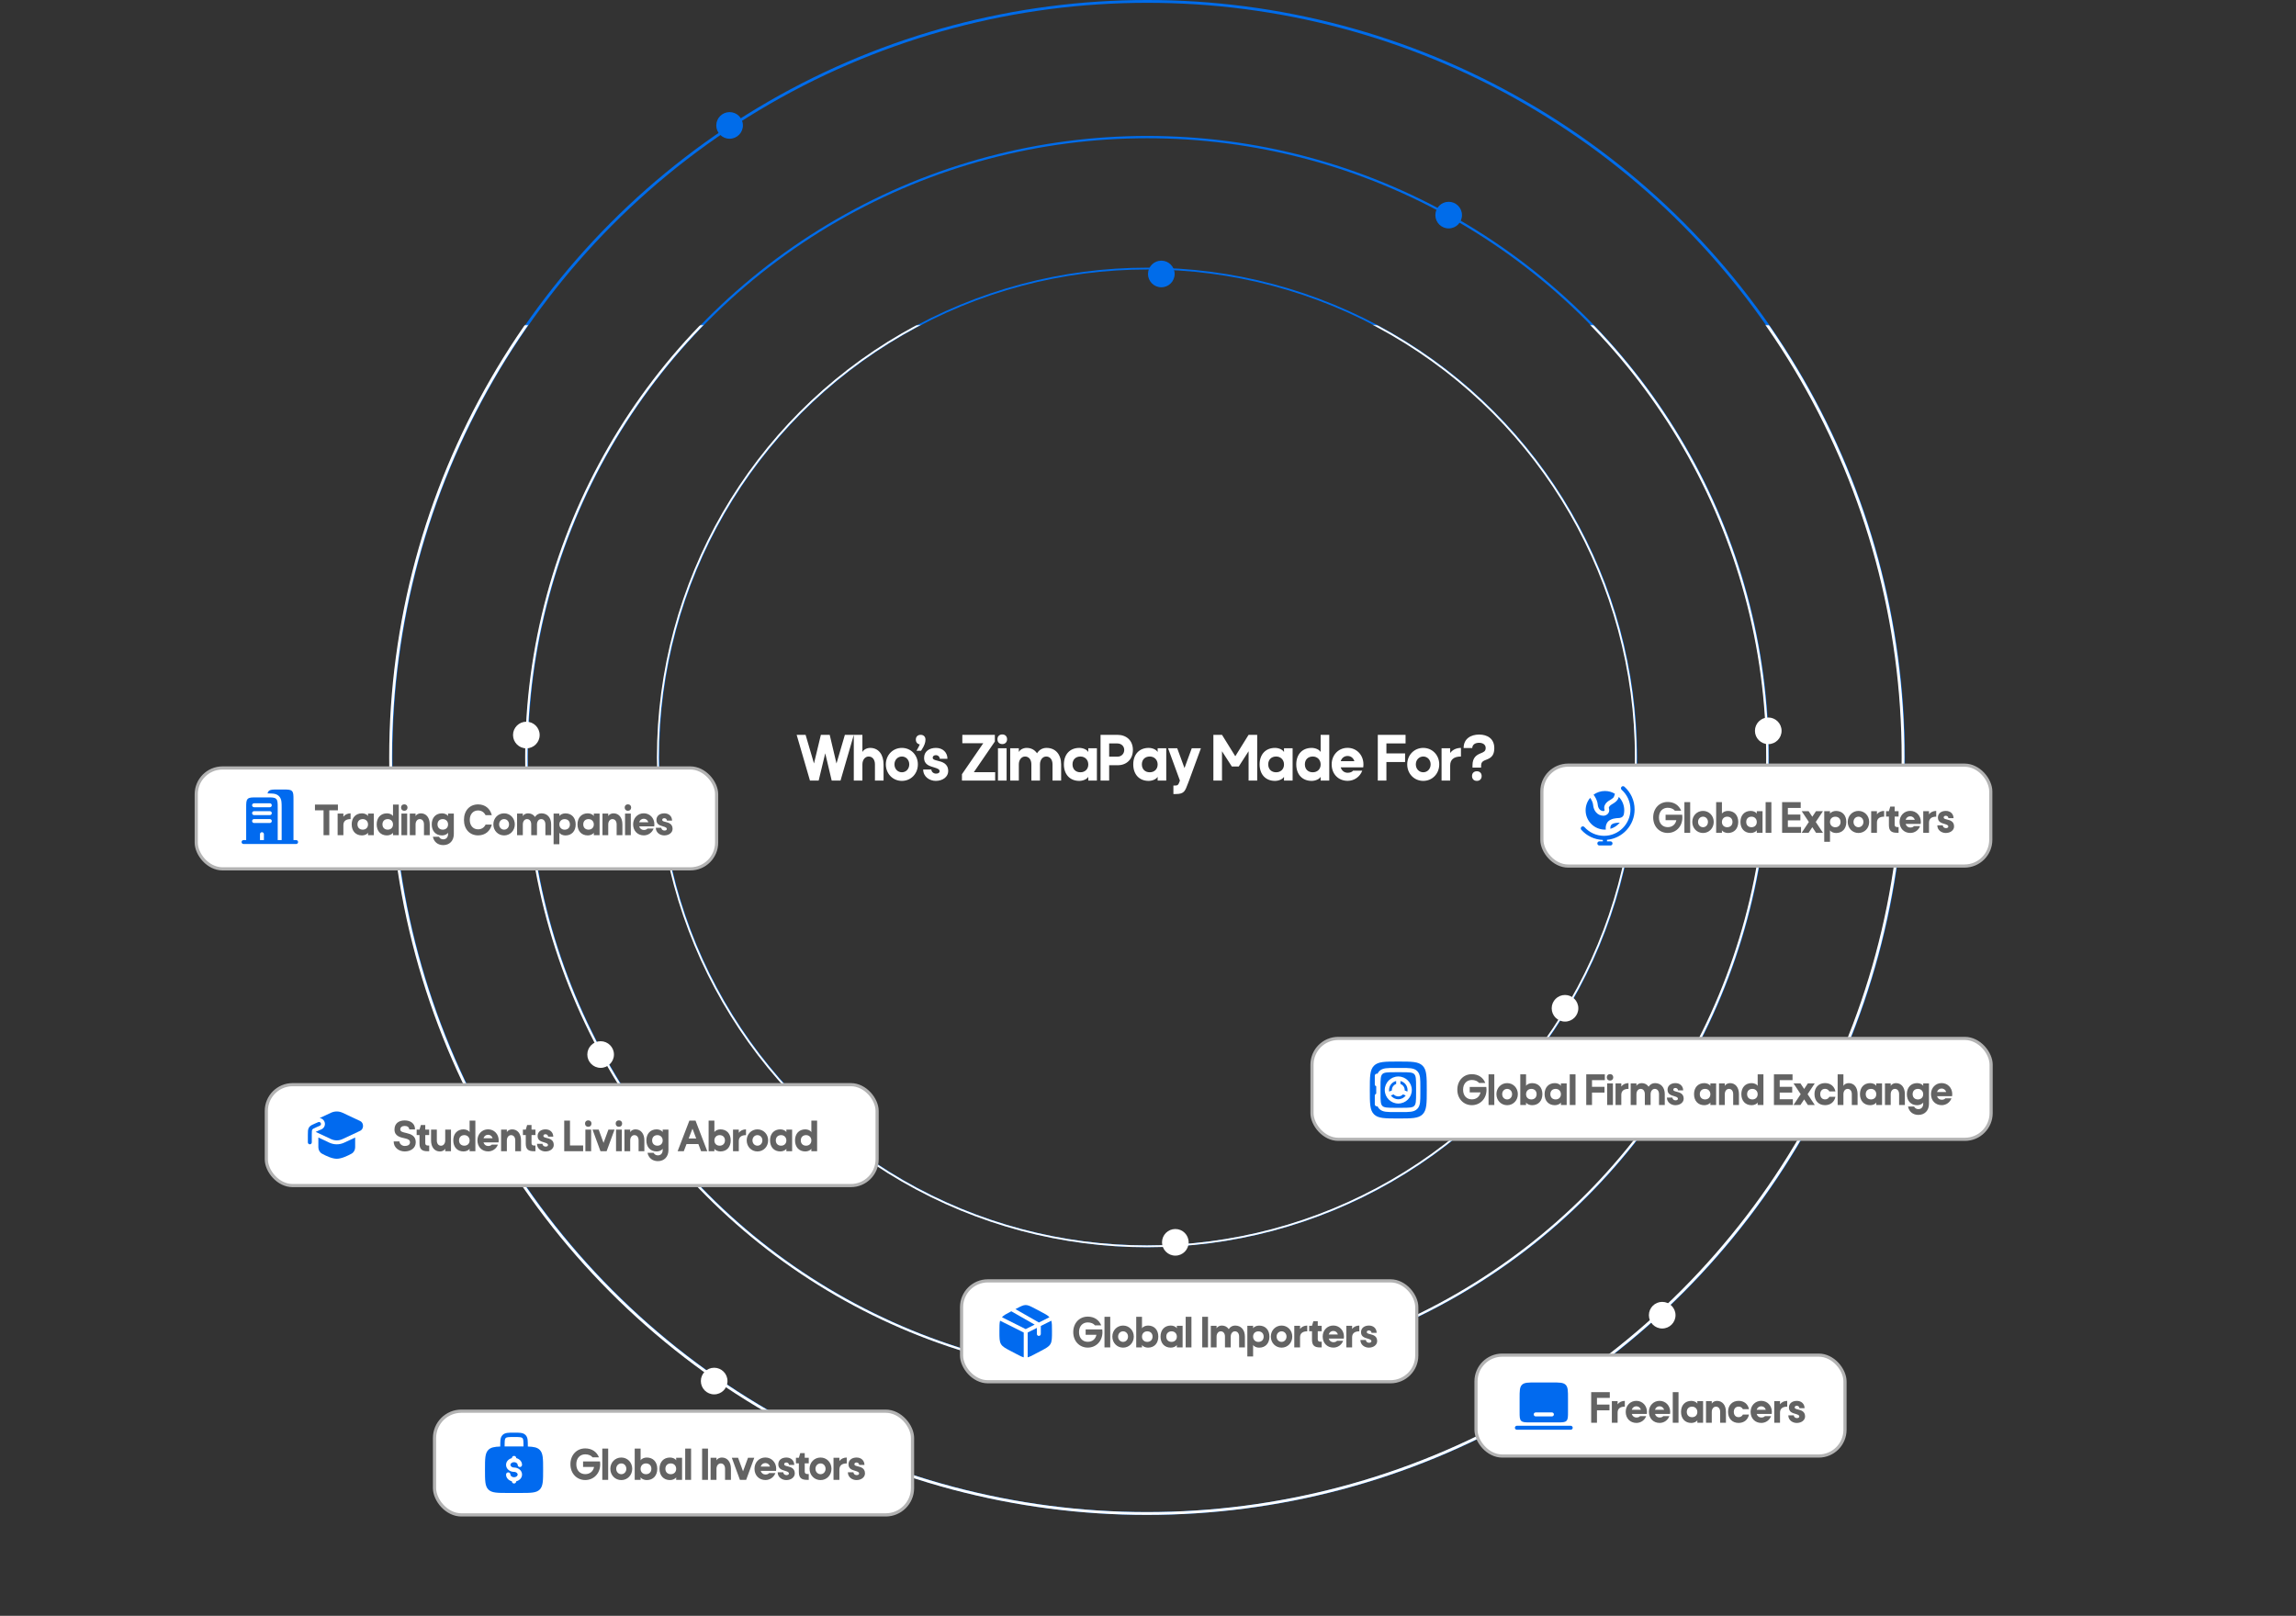 <svg xmlns="http://www.w3.org/2000/svg" width="1638" height="1153" viewBox="0 0 1638 1153" fill="none"><rect x="0" y="0" width="1638" height="1153" fill="#333333" stroke="none"/><circle cx="818.5" cy="540.5" r="442.679" stroke="#006CEA" stroke-width="1.641"></circle><circle cx="818.5" cy="540.5" r="348.853" stroke="#006CEA" stroke-width="1.293"></circle><circle cx="818.5" cy="540.5" r="539.5" stroke="#006CEA" stroke-width="2"></circle><mask id="mask0_133_18" style="mask-type:alpha" maskUnits="userSpaceOnUse" x="0" y="232" width="1638" height="921"><rect y="232" width="1637.33" height="921" fill="#006CEA"></rect></mask><g mask="url(#mask0_133_18)"><circle cx="818.164" cy="540.5" r="539.5" stroke="white" stroke-width="2"></circle><circle cx="818.164" cy="540.5" r="442.679" stroke="white" stroke-width="1.641"></circle><circle cx="818.164" cy="540.5" r="348.853" stroke="white" stroke-width="1.293"></circle><rect x="310" y="1007" width="341" height="74" rx="19.143" fill="white" stroke="#B3B3B3" stroke-width="2.297"></rect><path d="M415.973 1046.81V1042.85H428.073C428.151 1043.53 428.204 1044.22 428.204 1044.85C428.204 1051.64 423.401 1056.13 417.522 1056.13C411.643 1056.13 406.945 1051.62 406.945 1044.85C406.945 1038.31 411.38 1033.56 417.496 1033.56C422.22 1033.56 425.737 1035.97 427.311 1039.94H422.771C421.747 1038.6 419.779 1037.79 417.522 1037.79C413.874 1037.79 411.144 1040.38 411.144 1044.85C411.144 1049.33 413.821 1051.91 417.548 1051.91C420.698 1051.91 423.138 1050.09 423.821 1046.81H415.973ZM433.885 1056H429.686V1033.69H433.885V1056ZM435.419 1048.1C435.419 1043.56 438.831 1040.07 443.24 1040.07C447.65 1040.07 451.035 1043.56 451.035 1048.1C451.035 1052.67 447.65 1056.16 443.24 1056.16C438.831 1056.16 435.419 1052.67 435.419 1048.1ZM443.24 1044.27C441.193 1044.27 439.618 1045.92 439.618 1048.1C439.618 1050.3 441.193 1051.96 443.24 1051.96C445.288 1051.96 446.836 1050.3 446.836 1048.1C446.836 1045.92 445.288 1044.27 443.24 1044.27ZM464.699 1048.1C464.699 1045.79 463.177 1044.27 460.841 1044.27C458.532 1044.27 456.983 1045.95 457.009 1048.23C457.036 1050.44 458.584 1051.96 460.841 1051.96C463.177 1051.96 464.699 1050.44 464.699 1048.1ZM452.81 1056V1033.69H457.009V1042.09C457.639 1040.91 459.529 1040.07 461.392 1040.07C466.012 1040.07 468.899 1043.27 468.899 1048.1C468.899 1052.96 466.012 1056.16 461.392 1056.16C459.529 1056.16 457.613 1055.29 457.009 1054.16V1056H452.81ZM482.392 1056V1054.16C481.788 1055.29 479.872 1056.16 478.009 1056.16C473.39 1056.16 470.503 1052.96 470.503 1048.1C470.503 1043.27 473.39 1040.07 478.009 1040.07C479.872 1040.07 481.762 1040.91 482.392 1042.09V1040.25H486.591V1056H482.392ZM474.702 1048.1C474.702 1050.44 476.224 1051.96 478.56 1051.96C480.843 1051.96 482.418 1050.38 482.392 1048.13C482.392 1045.9 480.791 1044.27 478.56 1044.27C476.224 1044.27 474.702 1045.79 474.702 1048.1ZM493.03 1056H488.831V1033.69H493.03V1056ZM505.095 1056H500.896V1033.69H505.095V1056ZM517.262 1048.1C517.262 1045.79 516.054 1044.27 514.191 1044.27C512.433 1044.27 511.147 1045.9 511.147 1048.13V1056H506.947V1040.25H511.147V1042.09C511.698 1040.91 513.325 1040.07 514.952 1040.07C518.968 1040.07 521.461 1043.27 521.461 1048.1V1056H517.262V1048.1ZM532.326 1056H527.865L522.091 1040.25H526.552L530.096 1049.91L533.639 1040.25H538.1L532.326 1056ZM548.716 1051.17H553.177C552.101 1054.11 549.293 1056.13 546.091 1056.13C541.498 1056.13 538.27 1052.8 538.27 1048.07C538.27 1043.51 541.603 1040.04 546.012 1040.04C550.422 1040.04 553.755 1043.51 553.755 1048.07C553.755 1048.57 553.729 1049.1 553.65 1049.57H542.679C543.152 1051.17 544.438 1052.19 546.065 1052.19C547.298 1052.19 548.27 1051.77 548.716 1051.17ZM542.679 1046.55H549.346C548.873 1045 547.64 1044.01 546.012 1044.01C544.385 1044.01 543.152 1045 542.679 1046.55ZM554.807 1050.59H558.796C558.796 1051.7 559.82 1052.61 561.053 1052.61C562.155 1052.61 562.812 1052.19 562.812 1051.46C562.812 1050.44 561.683 1050.07 560.24 1049.62C558.087 1048.94 555.253 1048.36 555.253 1044.9C555.253 1041.8 557.772 1040.07 561.027 1040.07C564.334 1040.07 566.617 1042.22 566.643 1045.37H562.89C562.89 1044.4 562.05 1043.61 561.001 1043.61C560.108 1043.61 559.452 1044.06 559.452 1044.85C559.452 1045.74 560.502 1046 561.788 1046.32C564.071 1046.87 567.011 1047.65 567.011 1051.41C567.011 1054.11 564.413 1056.16 560.948 1056.16C557.982 1056.16 554.807 1054.19 554.807 1050.59ZM570.91 1036.92H574.112V1040.25H576.973V1044.22H574.112V1050.15C574.112 1051.28 574.768 1051.85 576.08 1051.85H576.973V1056H575.687C571.619 1056 569.913 1054.43 569.913 1050.38V1044.22H567.839V1040.25H569.913L570.91 1036.92ZM577.564 1048.1C577.564 1043.56 580.976 1040.07 585.385 1040.07C589.794 1040.07 593.18 1043.56 593.18 1048.1C593.18 1052.67 589.794 1056.16 585.385 1056.16C580.976 1056.16 577.564 1052.67 577.564 1048.1ZM585.385 1044.27C583.338 1044.27 581.763 1045.92 581.763 1048.1C581.763 1050.3 583.338 1051.96 585.385 1051.96C587.432 1051.96 588.98 1050.3 588.98 1048.1C588.98 1045.92 587.432 1044.27 585.385 1044.27ZM604.088 1040.07V1044.27C600.676 1044.27 598.839 1045.76 598.839 1048.6V1056H594.64V1040.25H598.839V1042.56C599.915 1041.01 601.883 1040.07 604.088 1040.07ZM604.885 1050.59H608.874C608.874 1051.7 609.898 1052.61 611.131 1052.61C612.234 1052.61 612.89 1052.19 612.89 1051.46C612.89 1050.44 611.761 1050.07 610.318 1049.62C608.166 1048.94 605.331 1048.36 605.331 1044.9C605.331 1041.8 607.851 1040.07 611.105 1040.07C614.412 1040.07 616.695 1042.22 616.722 1045.37H612.969C612.969 1044.4 612.129 1043.61 611.079 1043.61C610.187 1043.61 609.53 1044.06 609.53 1044.85C609.53 1045.74 610.58 1046 611.866 1046.32C614.15 1046.87 617.089 1047.65 617.089 1051.41C617.089 1054.11 614.491 1056.16 611.026 1056.16C608.061 1056.16 604.885 1054.19 604.885 1050.59Z" fill="#636363"></path><path fill-rule="evenodd" clip-rule="evenodd" d="M366.838 1022.31H366.622C364.759 1022.31 363.205 1022.31 361.972 1022.48C360.67 1022.66 359.495 1023.04 358.55 1023.98C357.605 1024.93 357.22 1026.1 357.045 1027.41C356.927 1028.29 356.893 1030.41 356.883 1032.22C352.69 1032.36 350.172 1032.84 348.422 1034.59C345.992 1037.02 345.992 1040.93 345.992 1048.76C345.992 1056.58 345.992 1060.49 348.422 1062.92C350.851 1065.35 354.762 1065.35 362.583 1065.35H370.878C378.699 1065.35 382.609 1065.35 385.039 1062.92C387.468 1060.49 387.468 1056.58 387.468 1048.76C387.468 1040.93 387.468 1037.02 385.039 1034.59C383.289 1032.84 380.771 1032.36 376.577 1032.22C376.568 1030.41 376.534 1028.29 376.415 1027.41C376.24 1026.1 375.855 1024.93 374.911 1023.98C373.966 1023.04 372.791 1022.66 371.489 1022.48C370.255 1022.31 368.701 1022.31 366.838 1022.31ZM373.466 1032.17C373.456 1030.41 373.427 1028.52 373.332 1027.82C373.204 1026.86 372.981 1026.45 372.711 1026.18C372.441 1025.91 372.031 1025.69 371.074 1025.56C370.072 1025.43 368.729 1025.43 366.73 1025.43C364.731 1025.43 363.388 1025.43 362.386 1025.56C361.429 1025.69 361.02 1025.91 360.75 1026.18C360.479 1026.45 360.257 1026.86 360.128 1027.82C360.034 1028.52 360.004 1030.41 359.995 1032.17C360.806 1032.17 361.668 1032.17 362.583 1032.17H370.878C371.793 1032.17 372.654 1032.17 373.466 1032.17ZM366.73 1038.9C367.589 1038.9 368.286 1039.6 368.286 1040.46V1040.48C370.544 1041.05 372.433 1042.83 372.433 1045.3C372.433 1046.16 371.737 1046.85 370.878 1046.85C370.019 1046.85 369.323 1046.16 369.323 1045.3C369.323 1044.5 368.44 1043.4 366.73 1043.4C365.021 1043.4 364.138 1044.5 364.138 1045.3C364.138 1046.1 365.021 1047.2 366.73 1047.2C369.602 1047.2 372.433 1049.19 372.433 1052.21C372.433 1054.68 370.544 1056.46 368.286 1057.03V1057.05C368.286 1057.91 367.589 1058.61 366.73 1058.61C365.871 1058.61 365.175 1057.91 365.175 1057.05V1057.03C362.917 1056.46 361.027 1054.68 361.027 1052.21C361.027 1051.35 361.724 1050.66 362.583 1050.66C363.442 1050.66 364.138 1051.35 364.138 1052.21C364.138 1053.01 365.021 1054.11 366.73 1054.11C368.44 1054.11 369.323 1053.01 369.323 1052.21C369.323 1051.42 368.44 1050.31 366.73 1050.31C363.858 1050.31 361.027 1048.32 361.027 1045.3C361.027 1042.83 362.917 1041.05 365.175 1040.48V1040.46C365.175 1039.6 365.871 1038.9 366.73 1038.9Z" fill="#016AEF"></path></g><circle cx="520.5" cy="89.5" r="9.5" fill="#006CEA"></circle><circle cx="1033.5" cy="153.5" r="9.5" fill="#006CEA"></circle><circle cx="828.5" cy="195.5" r="9.5" fill="#006CEA"></circle><circle cx="375.5" cy="524.5" r="9.5" fill="white"></circle><circle cx="428.5" cy="752.5" r="9.5" fill="white"></circle><circle cx="1185.84" cy="938.5" r="9.5" fill="white"></circle><circle cx="1261.5" cy="521.5" r="9.5" fill="white"></circle><circle cx="1116.5" cy="719.5" r="9.5" fill="white"></circle><circle cx="509.5" cy="985.5" r="9.5" fill="white"></circle><circle cx="838.5" cy="886.5" r="9.5" fill="white"></circle><path d="M577.754 557L577.792 556.846L568.346 524.36H574.72L580.71 544.789L585.626 524.36H591.923L596.762 544.827L602.752 524.36H609.126L599.642 557H593.344L588.736 537.531L584.051 557H577.754ZM624.199 545.442C624.199 542.062 622.432 539.835 619.706 539.835C617.133 539.835 615.252 542.216 615.252 545.48V557H609.108V524.36H615.252V536.648C616.058 534.92 618.439 533.691 620.82 533.691C626.695 533.691 630.343 538.376 630.343 545.442V557H624.199V545.442ZM631.974 545.442C631.974 538.798 636.966 533.691 643.417 533.691C649.868 533.691 654.822 538.798 654.822 545.442C654.822 552.123 649.868 557.23 643.417 557.23C636.966 557.23 631.974 552.123 631.974 545.442ZM643.417 539.835C640.422 539.835 638.118 542.254 638.118 545.442C638.118 548.667 640.422 551.086 643.417 551.086C646.412 551.086 648.678 548.667 648.678 545.442C648.678 542.254 646.412 539.835 643.417 539.835ZM653.375 527.778C653.375 525.704 654.719 524.36 656.831 524.36C658.905 524.36 660.248 525.704 660.248 527.778C660.248 529.928 659.442 532.078 657.522 535.074L657.1 535.726H653.836L654.565 534.459C655.333 533.154 655.833 532.078 656.178 531.195C654.45 530.926 653.375 529.621 653.375 527.778ZM658.613 549.09H664.449C664.449 550.702 665.947 552.046 667.752 552.046C669.365 552.046 670.325 551.432 670.325 550.357C670.325 548.859 668.673 548.322 666.561 547.669C663.413 546.67 659.265 545.826 659.265 540.757C659.265 536.226 662.952 533.691 667.713 533.691C672.552 533.691 675.893 536.84 675.931 541.448H670.44C670.44 540.027 669.211 538.875 667.675 538.875C666.369 538.875 665.409 539.528 665.409 540.68C665.409 541.986 666.945 542.37 668.827 542.83C672.168 543.637 676.469 544.789 676.469 550.28C676.469 554.235 672.667 557.23 667.598 557.23C663.259 557.23 658.613 554.35 658.613 549.09ZM686.274 557V552.469L701.48 530.35H686.542V524.36H709.736V529.16L694.76 551.01H709.966V557H686.274ZM711.587 527.509C711.587 525.435 712.931 524.091 715.043 524.091C717.116 524.091 718.46 525.435 718.46 527.509C718.46 529.582 717.116 530.965 715.043 530.965C712.931 530.965 711.587 529.582 711.587 527.509ZM718.115 557H711.971V533.96H718.115V557ZM735.794 545.442C735.794 542.062 734.027 539.835 731.301 539.835C728.728 539.835 726.847 542.216 726.847 545.48V557H720.703V533.96H726.847V536.648C727.653 534.92 730.034 533.691 732.415 533.691C735.64 533.691 738.175 535.074 739.826 537.531C741.362 535.074 743.743 533.691 746.623 533.691C753.035 533.691 757.029 538.376 757.029 545.442V557H750.885V545.442C750.885 542.062 749.119 539.835 746.392 539.835C743.819 539.835 741.938 542.216 741.938 545.442V557H735.794V545.442ZM776.399 557V554.312C775.516 555.963 772.712 557.23 769.986 557.23C763.228 557.23 759.004 552.546 759.004 545.442C759.004 538.376 763.228 533.691 769.986 533.691C772.712 533.691 775.477 534.92 776.399 536.648V533.96H782.543V557H776.399ZM765.148 545.442C765.148 548.859 767.375 551.086 770.792 551.086C774.133 551.086 776.437 548.782 776.399 545.48C776.399 542.216 774.056 539.835 770.792 539.835C767.375 539.835 765.148 542.062 765.148 545.442ZM797.436 546.056H791.292V557H785.148V524.36H797.09C803.656 524.36 808.226 528.392 808.226 535.15C808.226 541.678 803.81 546.056 797.436 546.056ZM797.09 530.504H791.292V539.912H797.436C799.97 539.912 802.044 537.877 802.044 535.15C802.044 532.424 799.932 530.504 797.09 530.504ZM825.878 557V554.312C824.995 555.963 822.192 557.23 819.465 557.23C812.707 557.23 808.483 552.546 808.483 545.442C808.483 538.376 812.707 533.691 819.465 533.691C822.192 533.691 824.957 534.92 825.878 536.648V533.96H832.022V557H825.878ZM814.627 545.442C814.627 548.859 816.854 551.086 820.272 551.086C823.613 551.086 825.917 548.782 825.878 545.48C825.878 542.216 823.536 539.835 820.272 539.835C816.854 539.835 814.627 542.062 814.627 545.442ZM848.297 557L847.453 559.189C845.494 564.258 844.957 566.6 839.005 566.6H837.123V560.533H838.429C839.734 560.533 840.502 560.341 841.117 558.728L841.769 557L833.321 533.96H839.849L845.033 548.091L850.217 533.96H856.745L848.297 557ZM871.79 557H865.646V524.36H871.79L881.275 539.643L890.76 524.36H896.904V557H890.76V536.072L883.733 546.978H878.817L871.79 536.072V557ZM916.025 557V554.312C915.141 555.963 912.338 557.23 909.612 557.23C902.853 557.23 898.629 552.546 898.629 545.442C898.629 538.376 902.853 533.691 909.612 533.691C912.338 533.691 915.103 534.92 916.025 536.648V533.96H922.169V557H916.025ZM904.773 545.442C904.773 548.859 907.001 551.086 910.418 551.086C913.759 551.086 916.063 548.782 916.025 545.48C916.025 542.216 913.682 539.835 910.418 539.835C907.001 539.835 904.773 542.062 904.773 545.442ZM942.168 557V554.312C941.285 555.963 938.482 557.23 935.756 557.23C928.997 557.23 924.773 552.546 924.773 545.442C924.773 538.376 928.997 533.691 935.756 533.691C938.482 533.691 941.247 534.92 942.168 536.648V524.36H948.312V557H942.168ZM930.917 545.442C930.917 548.859 933.144 551.086 936.562 551.086C939.903 551.086 942.207 548.782 942.168 545.48C942.168 542.216 939.826 539.835 936.562 539.835C933.144 539.835 930.917 542.062 930.917 545.442ZM965.318 549.934H971.846C970.271 554.235 966.163 557.192 961.478 557.192C954.758 557.192 950.035 552.315 950.035 545.403C950.035 538.722 954.911 533.653 961.363 533.653C967.814 533.653 972.691 538.722 972.691 545.403C972.691 546.133 972.652 546.901 972.537 547.592H956.486C957.177 549.934 959.059 551.432 961.439 551.432C963.244 551.432 964.665 550.818 965.318 549.934ZM956.486 543.176H966.239C965.548 540.91 963.743 539.451 961.363 539.451C958.982 539.451 957.177 540.91 956.486 543.176ZM989.082 557H982.938V524.36H1002.75V530.504H989.082V537.608H1002.41V543.752H989.082V557ZM1003.93 545.442C1003.93 538.798 1008.92 533.691 1015.37 533.691C1021.82 533.691 1026.78 538.798 1026.78 545.442C1026.78 552.123 1021.82 557.23 1015.37 557.23C1008.92 557.23 1003.93 552.123 1003.93 545.442ZM1015.37 539.835C1012.38 539.835 1010.07 542.254 1010.07 545.442C1010.07 548.667 1012.38 551.086 1015.37 551.086C1018.37 551.086 1020.63 548.667 1020.63 545.442C1020.63 542.254 1018.37 539.835 1015.37 539.835ZM1042.26 533.691V539.835C1037.26 539.835 1034.58 542.024 1034.58 546.171V557H1028.43V533.96H1034.58V537.339C1036.15 535.074 1039.03 533.691 1042.26 533.691ZM1056.65 547.746H1050.5V546.094C1050.5 540.411 1053.57 538.683 1056.19 537.608C1058.3 536.725 1059.91 536.226 1059.91 533.73C1059.91 531.272 1057.76 530.043 1055.23 530.043C1052.73 530.043 1050.5 531.042 1050.31 533.768H1044.17C1044.17 526.971 1049.54 524.168 1055.23 524.168C1061.18 524.168 1066.05 527.125 1066.05 533.845C1066.05 540.68 1062.02 541.371 1058.99 542.677C1057.64 543.253 1056.65 544.251 1056.65 546.133V547.746ZM1050.16 553.774C1050.16 551.701 1051.5 550.357 1053.61 550.357C1055.69 550.357 1057.03 551.701 1057.03 553.774C1057.03 555.848 1055.69 557.23 1053.61 557.23C1051.5 557.23 1050.16 555.848 1050.16 553.774Z" fill="white"></path><rect x="190" y="774" width="435.75" height="72" rx="18.75" fill="white" stroke="#B3B3B3" stroke-width="2.25"></rect><path d="M244.407 794.062C241.742 792.813 238.757 792.813 236.092 794.062L228.042 797.836C229.508 797.994 230.849 798.918 231.471 800.37C232.389 802.511 231.397 804.991 229.255 805.909L227.238 806.773C226.236 807.203 225.667 807.451 225.283 807.648C225.281 807.679 225.279 807.71 225.277 807.743L236.092 812.813C238.757 814.062 241.743 814.062 244.407 812.813L256.953 806.931C259.682 805.652 259.682 801.223 256.953 799.944L244.407 794.062Z" fill="#016AEF"></path><path d="M227.125 811.715V818.673C227.125 820.563 228.069 822.332 229.722 823.248C232.475 824.773 236.882 826.875 240.25 826.875C243.617 826.875 248.024 824.773 250.777 823.248C252.431 822.332 253.375 820.563 253.375 818.673V811.715L245.601 815.36C242.18 816.963 238.319 816.963 234.899 815.36L227.125 811.715Z" fill="#016AEF"></path><path d="M228.148 803.324C228.862 803.018 229.192 802.192 228.886 801.478C228.58 800.764 227.754 800.433 227.04 800.739L224.956 801.632C223.911 802.08 223.025 802.46 222.33 802.851C221.59 803.267 220.953 803.755 220.477 804.478C220 805.202 219.802 805.979 219.711 806.823C219.625 807.616 219.625 808.58 219.625 809.717V815.157C219.625 815.933 220.255 816.563 221.031 816.563C221.808 816.563 222.438 815.933 222.438 815.157V809.79C222.438 808.56 222.439 807.749 222.507 807.125C222.571 806.534 222.682 806.243 222.825 806.027C222.967 805.811 223.191 805.593 223.709 805.302C224.256 804.994 225.001 804.673 226.131 804.189L228.148 803.324Z" fill="#016AEF"></path><path d="M280.848 814.482H284.961C285.039 816.41 286.889 817.747 288.766 817.747C290.617 817.747 292.494 817.078 292.494 815.125C292.494 813.531 291.285 812.888 289.229 812.4C285.835 811.603 281.44 810.96 281.44 805.999C281.44 801.5 284.704 799.52 288.689 799.52C292.494 799.52 296.093 801.397 296.093 805.947H291.979C291.851 804.122 290.36 803.454 288.689 803.454C286.992 803.454 285.553 804.276 285.553 805.922C285.553 807.592 287.429 807.927 289.949 808.518C293.213 809.289 296.607 810.523 296.607 815.073C296.607 819.443 292.828 821.603 288.818 821.654C284.756 821.654 280.848 819.109 280.848 814.482ZM300.259 802.811H303.395V806.076H306.197V809.958H303.395V815.767C303.395 816.873 304.038 817.438 305.323 817.438H306.197V821.5H304.937C300.953 821.5 299.282 819.958 299.282 815.999V809.958H297.251V806.076H299.282L300.259 802.811ZM311.639 813.814C311.639 816.076 312.822 817.567 314.647 817.567C316.369 817.567 317.629 815.973 317.629 813.788V806.076H321.742V821.5H317.629V819.701C317.089 820.857 315.495 821.68 313.902 821.68C309.968 821.68 307.526 818.544 307.526 813.814V806.076H311.639V813.814ZM335.021 821.5V819.701C334.43 820.806 332.553 821.654 330.728 821.654C326.203 821.654 323.376 818.518 323.376 813.762C323.376 809.032 326.203 805.896 330.728 805.896C332.553 805.896 334.404 806.718 335.021 807.875V799.649H339.134V821.5H335.021ZM327.489 813.762C327.489 816.05 328.98 817.541 331.268 817.541C333.504 817.541 335.047 815.999 335.021 813.788C335.021 811.603 333.453 810.009 331.268 810.009C328.98 810.009 327.489 811.5 327.489 813.762ZM350.84 816.77H355.21C354.156 819.649 351.405 821.629 348.269 821.629C343.77 821.629 340.608 818.364 340.608 813.736C340.608 809.263 343.873 805.87 348.192 805.87C352.511 805.87 355.775 809.263 355.775 813.736C355.775 814.225 355.75 814.739 355.673 815.202H344.927C345.39 816.77 346.649 817.772 348.243 817.772C349.452 817.772 350.403 817.361 350.84 816.77ZM344.927 812.245H351.457C350.994 810.729 349.786 809.752 348.192 809.752C346.598 809.752 345.39 810.729 344.927 812.245ZM367.591 813.762C367.591 811.5 366.408 810.009 364.583 810.009C362.861 810.009 361.601 811.603 361.601 813.788V821.5H357.488V806.076H361.601V807.875C362.141 806.718 363.735 805.896 365.328 805.896C369.262 805.896 371.704 809.032 371.704 813.762V821.5H367.591V813.762ZM376.062 802.811H379.198V806.076H382V809.958H379.198V815.767C379.198 816.873 379.841 817.438 381.126 817.438H382V821.5H380.741C376.756 821.5 375.085 819.958 375.085 815.999V809.958H373.054V806.076H375.085L376.062 802.811ZM383.104 816.204H387.011C387.011 817.284 388.014 818.184 389.222 818.184C390.302 818.184 390.945 817.772 390.945 817.053C390.945 816.05 389.839 815.69 388.425 815.253C386.317 814.585 383.541 814.019 383.541 810.626C383.541 807.592 386.009 805.896 389.197 805.896C392.436 805.896 394.672 808.004 394.698 811.089H391.022C391.022 810.137 390.199 809.366 389.171 809.366C388.297 809.366 387.654 809.803 387.654 810.575C387.654 811.449 388.682 811.706 389.942 812.014C392.179 812.554 395.058 813.325 395.058 817.001C395.058 819.649 392.513 821.654 389.119 821.654C386.215 821.654 383.104 819.726 383.104 816.204ZM416.018 817.387V821.5H402.522V799.649H406.635V817.387H416.018ZM417.367 801.757C417.367 800.369 418.266 799.469 419.68 799.469C421.068 799.469 421.968 800.369 421.968 801.757C421.968 803.145 421.068 804.071 419.68 804.071C418.266 804.071 417.367 803.145 417.367 801.757ZM421.737 821.5H417.624V806.076H421.737V821.5ZM432.762 821.5H428.392L422.737 806.076H427.107L430.577 815.536L434.048 806.076H438.418L432.762 821.5ZM439.24 801.757C439.24 800.369 440.14 799.469 441.554 799.469C442.942 799.469 443.842 800.369 443.842 801.757C443.842 803.145 442.942 804.071 441.554 804.071C440.14 804.071 439.24 803.145 439.24 801.757ZM443.61 821.5H439.497V806.076H443.61V821.5ZM455.587 813.762C455.587 811.5 454.405 810.009 452.579 810.009C450.857 810.009 449.597 811.603 449.597 813.788V821.5H445.484V806.076H449.597V807.875C450.137 806.718 451.731 805.896 453.325 805.896C457.258 805.896 459.7 809.032 459.7 813.762V821.5H455.587V813.762ZM472.773 820.677V819.701C472.182 820.806 470.305 821.654 468.48 821.654C463.955 821.654 461.128 818.518 461.128 813.762C461.128 809.032 463.955 805.896 468.48 805.896C470.305 805.896 472.156 806.718 472.773 807.875V806.076H476.886V820.677C476.886 825.433 473.878 828.569 469.354 828.569C465.446 828.569 462.67 826.256 461.95 822.605H466.295C466.86 823.762 467.94 824.456 469.354 824.456C471.411 824.456 472.773 822.965 472.773 820.677ZM465.241 813.762C465.241 816.05 466.732 817.541 469.02 817.541C471.256 817.541 472.799 815.999 472.773 813.788C472.773 811.603 471.205 810.009 469.02 810.009C466.732 810.009 465.241 811.5 465.241 813.762ZM483.426 821.5L491.806 799.649H496.202L504.582 821.5H500.187L498.233 816.384H489.775L487.821 821.5H483.426ZM491.318 812.4H496.69L494.017 805.382L491.318 812.4ZM517.189 813.762C517.189 811.5 515.698 810.009 513.41 810.009C511.148 810.009 509.631 811.654 509.657 813.891C509.683 816.05 511.2 817.541 513.41 817.541C515.698 817.541 517.189 816.05 517.189 813.762ZM505.544 821.5V799.649H509.657V807.875C510.274 806.718 512.125 805.896 513.95 805.896C518.475 805.896 521.302 809.032 521.302 813.762C521.302 818.518 518.475 821.654 513.95 821.654C512.125 821.654 510.248 820.806 509.657 819.701V821.5H505.544ZM532.205 805.896V810.009C528.863 810.009 527.064 811.474 527.064 814.251V821.5H522.95V806.076H527.064V808.338C528.118 806.821 530.046 805.896 532.205 805.896ZM532.711 813.762C532.711 809.315 536.053 805.896 540.372 805.896C544.691 805.896 548.007 809.315 548.007 813.762C548.007 818.235 544.691 821.654 540.372 821.654C536.053 821.654 532.711 818.235 532.711 813.762ZM540.372 810.009C538.367 810.009 536.825 811.628 536.825 813.762C536.825 815.922 538.367 817.541 540.372 817.541C542.377 817.541 543.894 815.922 543.894 813.762C543.894 811.628 542.377 810.009 540.372 810.009ZM561.005 821.5V819.701C560.414 820.806 558.537 821.654 556.712 821.654C552.188 821.654 549.36 818.518 549.36 813.762C549.36 809.032 552.188 805.896 556.712 805.896C558.537 805.896 560.388 806.718 561.005 807.875V806.076H565.118V821.5H561.005ZM553.473 813.762C553.473 816.05 554.964 817.541 557.252 817.541C559.488 817.541 561.031 815.999 561.005 813.788C561.005 811.603 559.437 810.009 557.252 810.009C554.964 810.009 553.473 811.5 553.473 813.762ZM578.829 821.5V819.701C578.237 820.806 576.361 821.654 574.536 821.654C570.011 821.654 567.183 818.518 567.183 813.762C567.183 809.032 570.011 805.896 574.536 805.896C576.361 805.896 578.212 806.718 578.829 807.875V799.649H582.942V821.5H578.829ZM571.297 813.762C571.297 816.05 572.788 817.541 575.075 817.541C577.312 817.541 578.854 815.999 578.829 813.788C578.829 811.603 577.261 810.009 575.075 810.009C572.788 810.009 571.297 811.5 571.297 813.762Z" fill="#636363"></path><rect x="140" y="548" width="371.25" height="72" rx="18.75" fill="white" stroke="#B3B3B3" stroke-width="2.25"></rect><path d="M234.93 595.986H230.817V578.248H224.698V574.135H241.074V578.248H234.93V595.986ZM250.12 580.382V584.495C246.778 584.495 244.978 585.961 244.978 588.737V595.986H240.865V580.562H244.978V582.824C246.032 581.308 247.96 580.382 250.12 580.382ZM262.554 595.986V594.187C261.963 595.292 260.086 596.141 258.261 596.141C253.737 596.141 250.909 593.004 250.909 588.249C250.909 583.518 253.737 580.382 258.261 580.382C260.086 580.382 261.937 581.205 262.554 582.362V580.562H266.667V595.986H262.554ZM255.022 588.249C255.022 590.536 256.513 592.027 258.801 592.027C261.037 592.027 262.58 590.485 262.554 588.274C262.554 586.089 260.986 584.495 258.801 584.495C256.513 584.495 255.022 585.986 255.022 588.249ZM280.378 595.986V594.187C279.786 595.292 277.91 596.141 276.085 596.141C271.56 596.141 268.732 593.004 268.732 588.249C268.732 583.518 271.56 580.382 276.085 580.382C277.91 580.382 279.761 581.205 280.378 582.362V574.135H284.491V595.986H280.378ZM272.846 588.249C272.846 590.536 274.337 592.027 276.624 592.027C278.861 592.027 280.403 590.485 280.378 588.274C280.378 586.089 278.81 584.495 276.624 584.495C274.337 584.495 272.846 585.986 272.846 588.249ZM286.119 576.243C286.119 574.855 287.019 573.955 288.433 573.955C289.821 573.955 290.721 574.855 290.721 576.243C290.721 577.631 289.821 578.557 288.433 578.557C287.019 578.557 286.119 577.631 286.119 576.243ZM290.489 595.986H286.376V580.562H290.489V595.986ZM302.466 588.249C302.466 585.986 301.284 584.495 299.458 584.495C297.736 584.495 296.476 586.089 296.476 588.274V595.986H292.363V580.562H296.476V582.362C297.016 581.205 298.61 580.382 300.204 580.382C304.137 580.382 306.579 583.518 306.579 588.249V595.986H302.466V588.249ZM319.652 595.164V594.187C319.061 595.292 317.184 596.141 315.359 596.141C310.835 596.141 308.007 593.004 308.007 588.249C308.007 583.518 310.835 580.382 315.359 580.382C317.184 580.382 319.035 581.205 319.652 582.362V580.562H323.765V595.164C323.765 599.92 320.758 603.056 316.233 603.056C312.326 603.056 309.549 600.742 308.829 597.092H313.174C313.739 598.249 314.819 598.943 316.233 598.943C318.29 598.943 319.652 597.452 319.652 595.164ZM312.12 588.249C312.12 590.536 313.611 592.027 315.899 592.027C318.135 592.027 319.678 590.485 319.652 588.274C319.652 586.089 318.084 584.495 315.899 584.495C313.611 584.495 312.12 585.986 312.12 588.249ZM346.397 581.693C345.395 579.611 343.492 578.326 341.076 578.326C337.528 578.326 335.138 581.025 335.138 585.061C335.138 589.097 337.528 591.796 341.076 591.796C343.518 591.796 345.395 590.536 346.423 588.428H350.87C349.688 593.133 346.063 596.115 341.102 596.115C335.035 596.115 330.999 591.668 330.999 585.061C330.999 578.428 335.035 574.007 341.102 574.007C346.063 574.007 349.662 576.963 350.87 581.693H346.397ZM351.974 588.249C351.974 583.801 355.316 580.382 359.635 580.382C363.954 580.382 367.27 583.801 367.27 588.249C367.27 592.722 363.954 596.141 359.635 596.141C355.316 596.141 351.974 592.722 351.974 588.249ZM359.635 584.495C357.63 584.495 356.087 586.115 356.087 588.249C356.087 590.408 357.63 592.027 359.635 592.027C361.64 592.027 363.157 590.408 363.157 588.249C363.157 586.115 361.64 584.495 359.635 584.495ZM378.983 588.249C378.983 585.986 377.8 584.495 375.975 584.495C374.253 584.495 372.993 586.089 372.993 588.274V595.986H368.88V580.562H372.993V582.362C373.533 581.205 375.127 580.382 376.72 580.382C378.88 580.382 380.577 581.308 381.682 582.953C382.71 581.308 384.304 580.382 386.232 580.382C390.525 580.382 393.199 583.518 393.199 588.249V595.986H389.086V588.249C389.086 585.986 387.903 584.495 386.078 584.495C384.355 584.495 383.096 586.089 383.096 588.249V595.986H378.983V588.249ZM399.058 580.562V582.362C399.649 581.256 401.526 580.408 403.351 580.408C407.875 580.408 410.703 583.544 410.703 588.3C410.703 593.03 407.875 596.166 403.351 596.166C401.526 596.166 399.675 595.344 399.058 594.187V602.413H394.945V580.562H399.058ZM406.59 588.3C406.59 586.012 405.099 584.521 402.811 584.521C400.575 584.521 399.032 586.063 399.058 588.274C399.058 590.459 400.626 592.053 402.811 592.053C405.099 592.053 406.59 590.562 406.59 588.3ZM423.637 595.986V594.187C423.046 595.292 421.17 596.141 419.344 596.141C414.82 596.141 411.992 593.004 411.992 588.249C411.992 583.518 414.82 580.382 419.344 580.382C421.17 580.382 423.02 581.205 423.637 582.362V580.562H427.751V595.986H423.637ZM416.105 588.249C416.105 590.536 417.596 592.027 419.884 592.027C422.121 592.027 423.663 590.485 423.637 588.274C423.637 586.089 422.069 584.495 419.884 584.495C417.596 584.495 416.105 585.986 416.105 588.249ZM439.918 588.249C439.918 585.986 438.736 584.495 436.911 584.495C435.188 584.495 433.929 586.089 433.929 588.274V595.986H429.816V580.562H433.929V582.362C434.469 581.205 436.062 580.382 437.656 580.382C441.589 580.382 444.032 583.518 444.032 588.249V595.986H439.918V588.249ZM445.665 576.243C445.665 574.855 446.565 573.955 447.978 573.955C449.367 573.955 450.266 574.855 450.266 576.243C450.266 577.631 449.367 578.557 447.978 578.557C446.565 578.557 445.665 577.631 445.665 576.243ZM450.035 595.986H445.922V580.562H450.035V595.986ZM461.909 591.256H466.279C465.225 594.135 462.474 596.115 459.338 596.115C454.839 596.115 451.678 592.85 451.678 588.223C451.678 583.75 454.942 580.356 459.261 580.356C463.58 580.356 466.845 583.75 466.845 588.223C466.845 588.711 466.819 589.225 466.742 589.688H455.996C456.459 591.256 457.719 592.259 459.313 592.259C460.521 592.259 461.472 591.847 461.909 591.256ZM455.996 586.732H462.526C462.063 585.215 460.855 584.238 459.261 584.238C457.667 584.238 456.459 585.215 455.996 586.732ZM467.875 590.691H471.782C471.782 591.77 472.785 592.67 473.993 592.67C475.073 592.67 475.716 592.259 475.716 591.539C475.716 590.536 474.61 590.177 473.196 589.74C471.088 589.071 468.312 588.506 468.312 585.112C468.312 582.079 470.78 580.382 473.967 580.382C477.207 580.382 479.443 582.49 479.469 585.575H475.793C475.793 584.624 474.97 583.853 473.942 583.853C473.068 583.853 472.425 584.29 472.425 585.061C472.425 585.935 473.453 586.192 474.713 586.5C476.949 587.04 479.829 587.811 479.829 591.488C479.829 594.135 477.284 596.141 473.89 596.141C470.985 596.141 467.875 594.213 467.875 590.691Z" fill="#636363"></path><path fill-rule="evenodd" clip-rule="evenodd" d="M198.125 563.375H201.875C205.411 563.375 207.178 563.375 208.277 564.473C209.375 565.572 209.375 567.339 209.375 570.875V599.469H211.25C212.027 599.469 212.656 600.098 212.656 600.875C212.656 601.652 212.027 602.281 211.25 602.281H173.75C172.973 602.281 172.344 601.652 172.344 600.875C172.344 600.098 172.973 599.469 173.75 599.469H175.625V576.5C175.625 572.964 175.625 571.197 176.723 570.098C177.822 569 179.589 569 183.125 569H190.625C194.161 569 195.928 569 197.027 570.098C198.125 571.197 198.125 572.964 198.125 576.5V599.469H200.938V576.5L200.938 576.332C200.938 574.709 200.938 573.221 200.775 572.01C200.596 570.677 200.174 569.268 199.015 568.11C197.857 566.951 196.448 566.529 195.115 566.35C193.921 566.189 192.458 566.187 190.861 566.187C191.019 565.461 191.283 564.914 191.723 564.473C192.822 563.375 194.589 563.375 198.125 563.375ZM179.844 574.625C179.844 573.848 180.473 573.219 181.25 573.219H192.5C193.277 573.219 193.906 573.848 193.906 574.625C193.906 575.402 193.277 576.031 192.5 576.031H181.25C180.473 576.031 179.844 575.402 179.844 574.625ZM179.844 580.25C179.844 579.473 180.473 578.844 181.25 578.844H192.5C193.277 578.844 193.906 579.473 193.906 580.25C193.906 581.027 193.277 581.656 192.5 581.656H181.25C180.473 581.656 179.844 581.027 179.844 580.25ZM179.844 585.875C179.844 585.098 180.473 584.469 181.25 584.469H192.5C193.277 584.469 193.906 585.098 193.906 585.875C193.906 586.652 193.277 587.281 192.5 587.281H181.25C180.473 587.281 179.844 586.652 179.844 585.875ZM186.875 593.844C187.652 593.844 188.281 594.473 188.281 595.25V599.469H185.469V595.25C185.469 594.473 186.098 593.844 186.875 593.844Z" fill="#016AEF"></path><rect x="686" y="914" width="324.75" height="72" rx="18.75" fill="white" stroke="#B3B3B3" stroke-width="2.25"></rect><path d="M774.519 952.503V948.621H786.37C786.447 949.289 786.498 949.958 786.498 950.575C786.498 957.233 781.794 961.629 776.035 961.629C770.277 961.629 765.675 957.207 765.675 950.575C765.675 944.173 770.02 939.52 776.01 939.52C780.637 939.52 784.082 941.886 785.624 945.767H781.177C780.174 944.456 778.246 943.659 776.035 943.659C772.462 943.659 769.789 946.204 769.789 950.575C769.789 954.97 772.411 957.49 776.061 957.49C779.146 957.49 781.537 955.716 782.205 952.503H774.519ZM792.063 961.5H787.95V939.649H792.063V961.5ZM793.565 953.762C793.565 949.315 796.907 945.896 801.226 945.896C805.545 945.896 808.861 949.315 808.861 953.762C808.861 958.235 805.545 961.654 801.226 961.654C796.907 961.654 793.565 958.235 793.565 953.762ZM801.226 950.009C799.221 950.009 797.679 951.628 797.679 953.762C797.679 955.922 799.221 957.541 801.226 957.541C803.231 957.541 804.748 955.922 804.748 953.762C804.748 951.628 803.231 950.009 801.226 950.009ZM822.245 953.762C822.245 951.5 820.754 950.009 818.466 950.009C816.204 950.009 814.687 951.654 814.713 953.891C814.738 956.05 816.255 957.541 818.466 957.541C820.754 957.541 822.245 956.05 822.245 953.762ZM810.599 961.5V939.649H814.713V947.875C815.33 946.718 817.18 945.896 819.006 945.896C823.53 945.896 826.358 949.032 826.358 953.762C826.358 958.518 823.53 961.654 819.006 961.654C817.18 961.654 815.304 960.806 814.713 959.701V961.5H810.599ZM839.574 961.5V959.701C838.983 960.806 837.106 961.654 835.281 961.654C830.757 961.654 827.929 958.518 827.929 953.762C827.929 949.032 830.757 945.896 835.281 945.896C837.106 945.896 838.957 946.718 839.574 947.875V946.076H843.687V961.5H839.574ZM832.042 953.762C832.042 956.05 833.533 957.541 835.821 957.541C838.057 957.541 839.6 955.999 839.574 953.788C839.574 951.603 838.006 950.009 835.821 950.009C833.533 950.009 832.042 951.5 832.042 953.762ZM849.994 961.5H845.881V939.649H849.994V961.5ZM861.811 961.5H857.698V939.649H861.811V961.5ZM873.908 953.762C873.908 951.5 872.726 950.009 870.901 950.009C869.178 950.009 867.919 951.603 867.919 953.788V961.5H863.806V946.076H867.919V947.875C868.458 946.718 870.052 945.896 871.646 945.896C873.806 945.896 875.502 946.821 876.608 948.467C877.636 946.821 879.23 945.896 881.158 945.896C885.451 945.896 888.124 949.032 888.124 953.762V961.5H884.011V953.762C884.011 951.5 882.829 950.009 881.004 950.009C879.281 950.009 878.022 951.603 878.022 953.762V961.5H873.908V953.762ZM893.984 946.076V947.875C894.575 946.77 896.451 945.922 898.277 945.922C902.801 945.922 905.629 949.058 905.629 953.814C905.629 958.544 902.801 961.68 898.277 961.68C896.451 961.68 894.601 960.857 893.984 959.701V967.927H889.87V946.076H893.984ZM901.516 953.814C901.516 951.526 900.025 950.035 897.737 950.035C895.5 950.035 893.958 951.577 893.984 953.788C893.984 955.973 895.552 957.567 897.737 957.567C900.025 957.567 901.516 956.076 901.516 953.814ZM906.635 953.762C906.635 949.315 909.977 945.896 914.296 945.896C918.614 945.896 921.931 949.315 921.931 953.762C921.931 958.235 918.614 961.654 914.296 961.654C909.977 961.654 906.635 958.235 906.635 953.762ZM914.296 950.009C912.291 950.009 910.748 951.628 910.748 953.762C910.748 955.922 912.291 957.541 914.296 957.541C916.301 957.541 917.818 955.922 917.818 953.762C917.818 951.628 916.301 950.009 914.296 950.009ZM932.615 945.896V950.009C929.273 950.009 927.474 951.474 927.474 954.251V961.5H923.361V946.076H927.474V948.338C928.528 946.821 930.456 945.896 932.615 945.896ZM936.977 942.811H940.113V946.076H942.915V949.958H940.113V955.767C940.113 956.873 940.755 957.438 942.041 957.438H942.915V961.5H941.655C937.671 961.5 936 959.958 936 955.999V949.958H933.969V946.076H936L936.977 942.811ZM953.853 956.77H958.224C957.17 959.649 954.419 961.629 951.283 961.629C946.784 961.629 943.622 958.364 943.622 953.736C943.622 949.263 946.887 945.87 951.206 945.87C955.524 945.87 958.789 949.263 958.789 953.736C958.789 954.225 958.763 954.739 958.686 955.202H947.941C948.404 956.77 949.663 957.772 951.257 957.772C952.465 957.772 953.416 957.361 953.853 956.77ZM947.941 952.245H954.47C954.008 950.729 952.799 949.752 951.206 949.752C949.612 949.752 948.404 950.729 947.941 952.245ZM969.756 945.896V950.009C966.414 950.009 964.615 951.474 964.615 954.251V961.5H960.501V946.076H964.615V948.338C965.669 946.821 967.597 945.896 969.756 945.896ZM970.537 956.204H974.444C974.444 957.284 975.447 958.184 976.655 958.184C977.735 958.184 978.377 957.772 978.377 957.053C978.377 956.05 977.272 955.69 975.858 955.253C973.75 954.585 970.974 954.019 970.974 950.626C970.974 947.592 973.441 945.896 976.629 945.896C979.868 945.896 982.105 948.004 982.13 951.089H978.454C978.454 950.137 977.632 949.366 976.603 949.366C975.729 949.366 975.087 949.803 975.087 950.575C975.087 951.449 976.115 951.706 977.375 952.014C979.611 952.554 982.49 953.325 982.49 957.001C982.49 959.649 979.945 961.654 976.552 961.654C973.647 961.654 970.537 959.726 970.537 956.204Z" fill="#636363"></path><path d="M742.208 935.809L738.458 933.841C735.166 932.114 733.521 931.25 731.75 931.25C729.979 931.25 728.334 932.114 725.042 933.841L724.439 934.158L741.169 943.718L748.701 939.952C747.489 938.58 745.534 937.554 742.208 935.809Z" fill="#016AEF"></path><path d="M750.028 942.433L742.531 946.182V951.875C742.531 952.652 741.902 953.281 741.125 953.281C740.348 953.281 739.719 952.652 739.719 951.875V947.588L733.156 950.869V968.57C734.502 968.235 736.034 967.431 738.458 966.159L742.208 964.191C746.243 962.074 748.26 961.015 749.38 959.113C750.5 957.211 750.5 954.844 750.5 950.11V949.89C750.5 946.342 750.5 944.123 750.028 942.433Z" fill="#016AEF"></path><path d="M730.344 968.57V950.869L713.472 942.433C713 944.123 713 946.342 713 949.89V950.11C713 954.844 713 957.211 714.12 959.113C715.24 961.015 717.257 962.074 721.292 964.191L725.042 966.159C727.466 967.431 728.998 968.235 730.344 968.57Z" fill="#016AEF"></path><path d="M714.799 939.952L731.75 948.428L738.146 945.23L721.484 935.708L721.292 935.809C717.966 937.554 716.011 938.58 714.799 939.952Z" fill="#016AEF"></path><rect x="936" y="741" width="484.5" height="72" rx="18.75" fill="white" stroke="#B3B3B3" stroke-width="2.25"></rect><path d="M1048.52 779.503V775.621H1060.37C1060.45 776.289 1060.5 776.958 1060.5 777.575C1060.5 784.233 1055.79 788.629 1050.04 788.629C1044.28 788.629 1039.68 784.207 1039.68 777.575C1039.68 771.173 1044.02 766.52 1050.01 766.52C1054.64 766.52 1058.08 768.886 1059.62 772.767H1055.18C1054.17 771.456 1052.25 770.659 1050.04 770.659C1046.46 770.659 1043.79 773.204 1043.79 777.575C1043.79 781.97 1046.41 784.49 1050.06 784.49C1053.15 784.49 1055.54 782.716 1056.21 779.503H1048.52ZM1066.06 788.5H1061.95V766.649H1066.06V788.5ZM1067.57 780.762C1067.57 776.315 1070.91 772.896 1075.23 772.896C1079.54 772.896 1082.86 776.315 1082.86 780.762C1082.86 785.235 1079.54 788.654 1075.23 788.654C1070.91 788.654 1067.57 785.235 1067.57 780.762ZM1075.23 777.009C1073.22 777.009 1071.68 778.628 1071.68 780.762C1071.68 782.922 1073.22 784.541 1075.23 784.541C1077.23 784.541 1078.75 782.922 1078.75 780.762C1078.75 778.628 1077.23 777.009 1075.23 777.009ZM1096.24 780.762C1096.24 778.5 1094.75 777.009 1092.47 777.009C1090.2 777.009 1088.69 778.654 1088.71 780.891C1088.74 783.05 1090.26 784.541 1092.47 784.541C1094.75 784.541 1096.24 783.05 1096.24 780.762ZM1084.6 788.5V766.649H1088.71V774.875C1089.33 773.718 1091.18 772.896 1093.01 772.896C1097.53 772.896 1100.36 776.032 1100.36 780.762C1100.36 785.518 1097.53 788.654 1093.01 788.654C1091.18 788.654 1089.3 787.806 1088.71 786.701V788.5H1084.6ZM1113.57 788.5V786.701C1112.98 787.806 1111.11 788.654 1109.28 788.654C1104.76 788.654 1101.93 785.518 1101.93 780.762C1101.93 776.032 1104.76 772.896 1109.28 772.896C1111.11 772.896 1112.96 773.718 1113.57 774.875V773.076H1117.69V788.5H1113.57ZM1106.04 780.762C1106.04 783.05 1107.53 784.541 1109.82 784.541C1112.06 784.541 1113.6 782.999 1113.57 780.788C1113.57 778.603 1112.01 777.009 1109.82 777.009C1107.53 777.009 1106.04 778.5 1106.04 780.762ZM1123.99 788.5H1119.88V766.649H1123.99V788.5ZM1135.76 788.5H1131.65V766.649H1144.91V770.762H1135.76V775.518H1144.68V779.631H1135.76V788.5ZM1146.3 768.757C1146.3 767.369 1147.2 766.469 1148.62 766.469C1150.01 766.469 1150.91 767.369 1150.91 768.757C1150.91 770.145 1150.01 771.071 1148.62 771.071C1147.2 771.071 1146.3 770.145 1146.3 768.757ZM1150.67 788.5H1146.56V773.076H1150.67V788.5ZM1161.8 772.896V777.009C1158.46 777.009 1156.66 778.474 1156.66 781.251V788.5H1152.55V773.076H1156.66V775.338C1157.71 773.821 1159.64 772.896 1161.8 772.896ZM1173.45 780.762C1173.45 778.5 1172.27 777.009 1170.45 777.009C1168.72 777.009 1167.46 778.603 1167.46 780.788V788.5H1163.35V773.076H1167.46V774.875C1168 773.718 1169.6 772.896 1171.19 772.896C1173.35 772.896 1175.05 773.821 1176.15 775.467C1177.18 773.821 1178.77 772.896 1180.7 772.896C1185 772.896 1187.67 776.032 1187.67 780.762V788.5H1183.56V780.762C1183.56 778.5 1182.37 777.009 1180.55 777.009C1178.83 777.009 1177.57 778.603 1177.57 780.762V788.5H1173.45V780.762ZM1189.21 783.204H1193.12C1193.12 784.284 1194.12 785.184 1195.33 785.184C1196.41 785.184 1197.05 784.772 1197.05 784.053C1197.05 783.05 1195.95 782.69 1194.53 782.253C1192.42 781.585 1189.65 781.019 1189.65 777.626C1189.65 774.592 1192.11 772.896 1195.3 772.896C1198.54 772.896 1200.78 775.004 1200.8 778.089H1197.13C1197.13 777.137 1196.31 776.366 1195.28 776.366C1194.4 776.366 1193.76 776.803 1193.76 777.575C1193.76 778.449 1194.79 778.706 1196.05 779.014C1198.28 779.554 1201.16 780.325 1201.16 784.001C1201.16 786.649 1198.62 788.654 1195.23 788.654C1192.32 788.654 1189.21 786.726 1189.21 783.204ZM1220.2 788.5V786.701C1219.6 787.806 1217.73 788.654 1215.9 788.654C1211.38 788.654 1208.55 785.518 1208.55 780.762C1208.55 776.032 1211.38 772.896 1215.9 772.896C1217.73 772.896 1219.58 773.718 1220.2 774.875V773.076H1224.31V788.5H1220.2ZM1212.66 780.762C1212.66 783.05 1214.15 784.541 1216.44 784.541C1218.68 784.541 1220.22 782.999 1220.2 780.788C1220.2 778.603 1218.63 777.009 1216.44 777.009C1214.15 777.009 1212.66 778.5 1212.66 780.762ZM1236.48 780.762C1236.48 778.5 1235.29 777.009 1233.47 777.009C1231.75 777.009 1230.49 778.603 1230.49 780.788V788.5H1226.37V773.076H1230.49V774.875C1231.03 773.718 1232.62 772.896 1234.21 772.896C1238.15 772.896 1240.59 776.032 1240.59 780.762V788.5H1236.48V780.762ZM1253.95 788.5V786.701C1253.35 787.806 1251.48 788.654 1249.65 788.654C1245.13 788.654 1242.3 785.518 1242.3 780.762C1242.3 776.032 1245.13 772.896 1249.65 772.896C1251.48 772.896 1253.33 773.718 1253.95 774.875V766.649H1258.06V788.5H1253.95ZM1246.41 780.762C1246.41 783.05 1247.9 784.541 1250.19 784.541C1252.43 784.541 1253.97 782.999 1253.95 780.788C1253.95 778.603 1252.38 777.009 1250.19 777.009C1247.9 777.009 1246.41 778.5 1246.41 780.762ZM1278.82 770.762H1269.67V775.518H1278.59V779.631H1269.67V784.387H1279.05V788.5H1265.55V766.649H1278.82V770.762ZM1279.52 788.5L1284.64 780.788L1279.52 773.076H1284.46L1287.11 777.06L1289.75 773.076H1294.69L1289.57 780.788L1294.69 788.5H1289.75L1287.11 784.515L1284.46 788.5H1279.52ZM1302 776.983C1299.95 776.983 1298.58 778.474 1298.58 780.736C1298.58 783.024 1299.95 784.515 1302 784.515C1303.42 784.515 1304.5 783.821 1305.06 782.665H1309.41C1308.69 786.315 1305.91 788.629 1302 788.629C1297.48 788.629 1294.47 785.492 1294.47 780.736C1294.47 776.006 1297.48 772.87 1302 772.87C1305.91 772.87 1308.69 775.184 1309.41 778.808H1305.06C1304.47 777.677 1303.42 776.983 1302 776.983ZM1321.11 780.762C1321.11 778.5 1319.93 777.009 1318.11 777.009C1316.38 777.009 1315.12 778.603 1315.12 780.788V788.5H1311.01V766.649H1315.12V774.875C1315.66 773.718 1317.26 772.896 1318.85 772.896C1322.79 772.896 1325.23 776.032 1325.23 780.762V788.5H1321.11V780.762ZM1338.57 788.5V786.701C1337.98 787.806 1336.1 788.654 1334.28 788.654C1329.75 788.654 1326.92 785.518 1326.92 780.762C1326.92 776.032 1329.75 772.896 1334.28 772.896C1336.1 772.896 1337.95 773.718 1338.57 774.875V773.076H1342.68V788.5H1338.57ZM1331.04 780.762C1331.04 783.05 1332.53 784.541 1334.82 784.541C1337.05 784.541 1338.59 782.999 1338.57 780.788C1338.57 778.603 1337 777.009 1334.82 777.009C1332.53 777.009 1331.04 778.5 1331.04 780.762ZM1354.85 780.762C1354.85 778.5 1353.67 777.009 1351.84 777.009C1350.12 777.009 1348.86 778.603 1348.86 780.788V788.5H1344.75V773.076H1348.86V774.875C1349.4 773.718 1350.99 772.896 1352.59 772.896C1356.52 772.896 1358.96 776.032 1358.96 780.762V788.5H1354.85V780.762ZM1372.04 787.677V786.701C1371.44 787.806 1369.57 788.654 1367.74 788.654C1363.22 788.654 1360.39 785.518 1360.39 780.762C1360.39 776.032 1363.22 772.896 1367.74 772.896C1369.57 772.896 1371.42 773.718 1372.04 774.875V773.076H1376.15V787.677C1376.15 792.433 1373.14 795.569 1368.62 795.569C1364.71 795.569 1361.93 793.256 1361.21 789.605H1365.56C1366.12 790.762 1367.2 791.456 1368.62 791.456C1370.67 791.456 1372.04 789.965 1372.04 787.677ZM1364.5 780.762C1364.5 783.05 1365.99 784.541 1368.28 784.541C1370.52 784.541 1372.06 782.999 1372.04 780.788C1372.04 778.603 1370.47 777.009 1368.28 777.009C1365.99 777.009 1364.5 778.5 1364.5 780.762ZM1387.82 783.77H1392.19C1391.14 786.649 1388.39 788.629 1385.25 788.629C1380.75 788.629 1377.59 785.364 1377.59 780.736C1377.59 776.263 1380.86 772.87 1385.18 772.87C1389.49 772.87 1392.76 776.263 1392.76 780.736C1392.76 781.225 1392.73 781.739 1392.66 782.202H1381.91C1382.37 783.77 1383.63 784.772 1385.23 784.772C1386.44 784.772 1387.39 784.361 1387.82 783.77ZM1381.91 779.245H1388.44C1387.98 777.729 1386.77 776.752 1385.18 776.752C1383.58 776.752 1382.37 777.729 1381.91 779.245Z" fill="#636363"></path><path d="M990.961 777.812C990.961 774.691 993.128 772.075 996.039 771.388V773.502C994.264 774.13 992.992 775.823 992.992 777.812C992.992 777.912 992.995 778.011 993.002 778.11L991.057 778.943C990.994 778.576 990.961 778.198 990.961 777.812Z" fill="#016AEF"></path><path d="M999.086 773.502V771.388C1002 772.075 1004.16 774.691 1004.16 777.812C1004.16 778.198 1004.13 778.576 1004.07 778.943L1002.12 778.11C1002.13 778.011 1002.13 777.912 1002.13 777.812C1002.13 775.823 1000.86 774.13 999.086 773.502Z" fill="#016AEF"></path><path d="M1000.92 780.91L1002.87 781.743C1001.66 783.364 999.736 784.414 997.562 784.414C995.389 784.414 993.461 783.364 992.258 781.743L994.202 780.91C995.037 781.816 996.234 782.383 997.562 782.383C998.891 782.383 1000.09 781.816 1000.92 780.91Z" fill="#016AEF"></path><path fill-rule="evenodd" clip-rule="evenodd" d="M989.048 765.327C987.557 765.527 986.768 765.894 986.206 766.456C985.644 767.018 985.277 767.807 985.077 769.298C984.87 770.832 984.867 772.866 984.867 775.781V779.844C984.867 782.759 984.87 784.793 985.077 786.327C985.277 787.818 985.644 788.607 986.206 789.169C986.768 789.731 987.557 790.098 989.048 790.298C990.582 790.505 992.616 790.508 995.531 790.508H999.594C1002.51 790.508 1004.54 790.505 1006.08 790.298C1007.57 790.098 1008.36 789.731 1008.92 789.169C1009.48 788.607 1009.85 787.818 1010.05 786.327C1010.25 784.793 1010.26 782.759 1010.26 779.844V775.781C1010.26 772.866 1010.25 770.832 1010.05 769.298C1009.85 767.807 1009.48 767.018 1008.92 766.456C1008.36 765.894 1007.57 765.527 1006.08 765.327C1004.54 765.12 1002.51 765.117 999.594 765.117H995.531C992.616 765.117 990.582 765.12 989.048 765.327ZM997.562 768.164C992.234 768.164 987.914 772.484 987.914 777.812C987.914 783.141 992.234 787.461 997.562 787.461C1002.89 787.461 1007.21 783.141 1007.21 777.812C1007.21 772.484 1002.89 768.164 997.562 768.164Z" fill="#016AEF"></path><path fill-rule="evenodd" clip-rule="evenodd" d="M977.25 777.812C977.25 768.237 977.25 763.449 980.225 760.475C983.199 757.5 987.987 757.5 997.562 757.5C1007.14 757.5 1011.93 757.5 1014.9 760.475C1017.88 763.449 1017.88 768.237 1017.88 777.812C1017.88 787.388 1017.88 792.176 1014.9 795.15C1011.93 798.125 1007.14 798.125 997.562 798.125C987.987 798.125 983.199 798.125 980.225 795.15C977.25 792.176 977.25 787.388 977.25 777.812ZM999.705 762.07C1002.48 762.07 1004.72 762.07 1006.48 762.307C1008.31 762.553 1009.85 763.079 1011.07 764.301C1012.3 765.524 1012.82 767.063 1013.07 768.892C1013.3 770.653 1013.3 772.892 1013.3 775.67V779.955C1013.3 782.733 1013.3 784.972 1013.07 786.733C1012.82 788.562 1012.3 790.101 1011.07 791.324C1009.85 792.546 1008.31 793.072 1006.48 793.318C1004.72 793.555 1002.48 793.555 999.705 793.555H995.42C992.642 793.555 990.403 793.555 988.642 793.318C986.813 793.072 985.274 792.546 984.051 791.324C983.487 790.759 983.071 790.127 982.762 789.429C982.625 789.47 982.479 789.492 982.328 789.492C981.487 789.492 980.805 788.81 980.805 787.969V781.875C980.805 781.212 981.229 780.647 981.82 780.438V775.187C981.229 774.978 980.805 774.413 980.805 773.75V767.656C980.805 766.815 981.487 766.133 982.328 766.133C982.479 766.133 982.625 766.155 982.762 766.196C983.071 765.498 983.487 764.866 984.051 764.301C985.274 763.079 986.813 762.553 988.642 762.307C990.403 762.07 992.642 762.07 995.42 762.07H999.705Z" fill="#016AEF"></path><rect x="1053" y="967" width="263.25" height="72" rx="18.75" fill="white" stroke="#B3B3B3" stroke-width="2.25"></rect><path d="M1139.3 1015.25H1135.18V993.399H1148.45V997.512H1139.3V1002.27H1148.22V1006.38H1139.3V1015.25ZM1159.17 999.646V1003.76C1155.83 1003.76 1154.03 1005.22 1154.03 1008V1015.25H1149.92V999.826H1154.03V1002.09C1155.08 1000.57 1157.01 999.646 1159.17 999.646ZM1170.04 1010.52H1174.41C1173.35 1013.4 1170.6 1015.38 1167.47 1015.38C1162.97 1015.38 1159.81 1012.11 1159.81 1007.49C1159.81 1003.01 1163.07 999.62 1167.39 999.62C1171.71 999.62 1174.97 1003.01 1174.97 1007.49C1174.97 1007.97 1174.95 1008.49 1174.87 1008.95H1164.12C1164.59 1010.52 1165.85 1011.52 1167.44 1011.52C1168.65 1011.52 1169.6 1011.11 1170.04 1010.52ZM1164.12 1006H1170.65C1170.19 1004.48 1168.98 1003.5 1167.39 1003.5C1165.8 1003.5 1164.59 1004.48 1164.12 1006ZM1186.59 1010.52H1190.96C1189.91 1013.4 1187.16 1015.38 1184.02 1015.38C1179.52 1015.38 1176.36 1012.11 1176.36 1007.49C1176.36 1003.01 1179.62 999.62 1183.94 999.62C1188.26 999.62 1191.53 1003.01 1191.53 1007.49C1191.53 1007.97 1191.5 1008.49 1191.42 1008.95H1180.68C1181.14 1010.52 1182.4 1011.52 1183.99 1011.52C1185.2 1011.52 1186.15 1011.11 1186.59 1010.52ZM1180.68 1006H1187.21C1186.75 1004.48 1185.54 1003.5 1183.94 1003.5C1182.35 1003.5 1181.14 1004.48 1180.68 1006ZM1197.48 1015.25H1193.37V993.399H1197.48V1015.25ZM1210.91 1015.25V1013.45C1210.32 1014.56 1208.44 1015.4 1206.62 1015.4C1202.09 1015.4 1199.27 1012.27 1199.27 1007.51C1199.27 1002.78 1202.09 999.646 1206.62 999.646C1208.44 999.646 1210.29 1000.47 1210.91 1001.63V999.826H1215.02V1015.25H1210.91ZM1203.38 1007.51C1203.38 1009.8 1204.87 1011.29 1207.16 1011.29C1209.39 1011.29 1210.94 1009.75 1210.91 1007.54C1210.91 1005.35 1209.34 1003.76 1207.16 1003.76C1204.87 1003.76 1203.38 1005.25 1203.38 1007.51ZM1227.19 1007.51C1227.19 1005.25 1226.01 1003.76 1224.18 1003.76C1222.46 1003.76 1221.2 1005.35 1221.2 1007.54V1015.25H1217.09V999.826H1221.2V1001.63C1221.74 1000.47 1223.34 999.646 1224.93 999.646C1228.86 999.646 1231.31 1002.78 1231.31 1007.51V1015.25H1227.19V1007.51ZM1240.34 1003.73C1238.29 1003.73 1236.92 1005.22 1236.92 1007.49C1236.92 1009.77 1238.29 1011.27 1240.34 1011.27C1241.76 1011.27 1242.84 1010.57 1243.4 1009.41H1247.75C1247.03 1013.06 1244.25 1015.38 1240.34 1015.38C1235.82 1015.38 1232.81 1012.24 1232.81 1007.49C1232.81 1002.76 1235.82 999.62 1240.34 999.62C1244.25 999.62 1247.03 1001.93 1247.75 1005.56H1243.4C1242.81 1004.43 1241.76 1003.73 1240.34 1003.73ZM1259.13 1010.52H1263.5C1262.45 1013.4 1259.7 1015.38 1256.56 1015.38C1252.06 1015.38 1248.9 1012.11 1248.9 1007.49C1248.9 1003.01 1252.16 999.62 1256.48 999.62C1260.8 999.62 1264.07 1003.01 1264.07 1007.49C1264.07 1007.97 1264.04 1008.49 1263.96 1008.95H1253.22C1253.68 1010.52 1254.94 1011.52 1256.53 1011.52C1257.74 1011.52 1258.69 1011.11 1259.13 1010.52ZM1253.22 1006H1259.75C1259.29 1004.48 1258.08 1003.5 1256.48 1003.5C1254.89 1003.5 1253.68 1004.48 1253.22 1006ZM1275.03 999.646V1003.76C1271.69 1003.76 1269.89 1005.22 1269.89 1008V1015.25H1265.78V999.826H1269.89V1002.09C1270.95 1000.57 1272.87 999.646 1275.03 999.646ZM1275.81 1009.95H1279.72C1279.72 1011.03 1280.72 1011.93 1281.93 1011.93C1283.01 1011.93 1283.65 1011.52 1283.65 1010.8C1283.65 1009.8 1282.55 1009.44 1281.14 1009C1279.03 1008.33 1276.25 1007.77 1276.25 1004.38C1276.25 1001.34 1278.72 999.646 1281.91 999.646C1285.15 999.646 1287.38 1001.75 1287.41 1004.84H1283.73C1283.73 1003.89 1282.91 1003.12 1281.88 1003.12C1281.01 1003.12 1280.36 1003.55 1280.36 1004.32C1280.36 1005.2 1281.39 1005.46 1282.65 1005.76C1284.89 1006.3 1287.77 1007.08 1287.77 1010.75C1287.77 1013.4 1285.22 1015.4 1281.83 1015.4C1278.92 1015.4 1275.81 1013.48 1275.81 1009.95Z" fill="#636363"></path><path fill-rule="evenodd" clip-rule="evenodd" d="M1080.75 1018.83C1080.75 1018.04 1081.39 1017.4 1082.19 1017.4H1120.56C1121.36 1017.4 1122 1018.04 1122 1018.83C1122 1019.61 1121.36 1020.25 1120.56 1020.25H1082.19C1081.39 1020.25 1080.75 1019.61 1080.75 1018.83Z" fill="#016AEF"></path><path fill-rule="evenodd" clip-rule="evenodd" d="M1085.79 988.169C1084.11 989.839 1084.11 992.526 1084.11 997.9V1007.4C1084.11 1010.98 1084.11 1012.77 1085.23 1013.89C1086.36 1015 1088.16 1015 1091.78 1015H1110.97C1114.59 1015 1116.39 1015 1117.52 1013.89C1118.64 1012.77 1118.64 1010.98 1118.64 1007.4V997.9C1118.64 992.526 1118.64 989.839 1116.96 988.169C1115.27 986.5 1112.56 986.5 1107.13 986.5H1095.62C1090.19 986.5 1087.48 986.5 1085.79 988.169ZM1094.18 1009.3C1094.18 1008.51 1094.82 1007.88 1095.62 1007.88H1107.13C1107.93 1007.88 1108.57 1008.51 1108.57 1009.3C1108.57 1010.09 1107.93 1010.73 1107.13 1010.73H1095.62C1094.82 1010.73 1094.18 1010.09 1094.18 1009.3Z" fill="#016AEF"></path><rect x="1100" y="546" width="320.25" height="72" rx="18.75" fill="white" stroke="#B3B3B3" stroke-width="2.25"></rect><path d="M1188.25 585.253V581.371H1200.1C1200.18 582.039 1200.23 582.708 1200.23 583.325C1200.23 589.983 1195.53 594.379 1189.77 594.379C1184.01 594.379 1179.41 589.957 1179.41 583.325C1179.41 576.923 1183.75 572.27 1189.74 572.27C1194.37 572.27 1197.82 574.636 1199.36 578.517H1194.91C1193.91 577.206 1191.98 576.409 1189.77 576.409C1186.2 576.409 1183.52 578.954 1183.52 583.325C1183.52 587.72 1186.15 590.24 1189.8 590.24C1192.88 590.24 1195.27 588.466 1195.94 585.253H1188.25ZM1205.8 594.25H1201.68V572.399H1205.8V594.25ZM1207.3 586.512C1207.3 582.065 1210.64 578.646 1214.96 578.646C1219.28 578.646 1222.6 582.065 1222.6 586.512C1222.6 590.985 1219.28 594.404 1214.96 594.404C1210.64 594.404 1207.3 590.985 1207.3 586.512ZM1214.96 582.759C1212.96 582.759 1211.41 584.378 1211.41 586.512C1211.41 588.672 1212.96 590.291 1214.96 590.291C1216.97 590.291 1218.48 588.672 1218.48 586.512C1218.48 584.378 1216.97 582.759 1214.96 582.759ZM1235.98 586.512C1235.98 584.25 1234.49 582.759 1232.2 582.759C1229.94 582.759 1228.42 584.404 1228.45 586.641C1228.47 588.8 1229.99 590.291 1232.2 590.291C1234.49 590.291 1235.98 588.8 1235.98 586.512ZM1224.33 594.25V572.399H1228.45V580.625C1229.06 579.468 1230.91 578.646 1232.74 578.646C1237.26 578.646 1240.09 581.782 1240.09 586.512C1240.09 591.268 1237.26 594.404 1232.74 594.404C1230.91 594.404 1229.04 593.556 1228.45 592.451V594.25H1224.33ZM1253.31 594.25V592.451C1252.72 593.556 1250.84 594.404 1249.02 594.404C1244.49 594.404 1241.66 591.268 1241.66 586.512C1241.66 581.782 1244.49 578.646 1249.02 578.646C1250.84 578.646 1252.69 579.468 1253.31 580.625V578.826H1257.42V594.25H1253.31ZM1245.78 586.512C1245.78 588.8 1247.27 590.291 1249.56 590.291C1251.79 590.291 1253.33 588.749 1253.31 586.538C1253.31 584.353 1251.74 582.759 1249.56 582.759C1247.27 582.759 1245.78 584.25 1245.78 586.512ZM1263.73 594.25H1259.62V572.399H1263.73V594.25ZM1284.65 576.512H1275.49V581.268H1284.41V585.381H1275.49V590.137H1284.88V594.25H1271.38V572.399H1284.65V576.512ZM1285.35 594.25L1290.47 586.538L1285.35 578.826H1290.29L1292.93 582.81L1295.58 578.826H1300.52L1295.4 586.538L1300.52 594.25H1295.58L1292.93 590.265L1290.29 594.25H1285.35ZM1305.55 578.826V580.625C1306.14 579.52 1308.02 578.672 1309.85 578.672C1314.37 578.672 1317.2 581.808 1317.2 586.564C1317.2 591.294 1314.37 594.43 1309.85 594.43C1308.02 594.43 1306.17 593.607 1305.55 592.451V600.677H1301.44V578.826H1305.55ZM1313.08 586.564C1313.08 584.276 1311.59 582.785 1309.31 582.785C1307.07 582.785 1305.53 584.327 1305.55 586.538C1305.55 588.723 1307.12 590.317 1309.31 590.317C1311.59 590.317 1313.08 588.826 1313.08 586.564ZM1318.2 586.512C1318.2 582.065 1321.55 578.646 1325.86 578.646C1330.18 578.646 1333.5 582.065 1333.5 586.512C1333.5 590.985 1330.18 594.404 1325.86 594.404C1321.55 594.404 1318.2 590.985 1318.2 586.512ZM1325.86 582.759C1323.86 582.759 1322.32 584.378 1322.32 586.512C1322.32 588.672 1323.86 590.291 1325.86 590.291C1327.87 590.291 1329.39 588.672 1329.39 586.512C1329.39 584.378 1327.87 582.759 1325.86 582.759ZM1344.18 578.646V582.759C1340.84 582.759 1339.04 584.224 1339.04 587.001V594.25H1334.93V578.826H1339.04V581.088C1340.1 579.571 1342.02 578.646 1344.18 578.646ZM1348.55 575.561H1351.68V578.826H1354.48V582.708H1351.68V588.517C1351.68 589.623 1352.32 590.188 1353.61 590.188H1354.48V594.25H1353.22C1349.24 594.25 1347.57 592.708 1347.57 588.749V582.708H1345.54V578.826H1347.57L1348.55 575.561ZM1365.42 589.52H1369.79C1368.74 592.399 1365.99 594.379 1362.85 594.379C1358.35 594.379 1355.19 591.114 1355.19 586.486C1355.19 582.013 1358.46 578.62 1362.77 578.62C1367.09 578.62 1370.36 582.013 1370.36 586.486C1370.36 586.975 1370.33 587.489 1370.26 587.952H1359.51C1359.97 589.52 1361.23 590.522 1362.83 590.522C1364.03 590.522 1364.99 590.111 1365.42 589.52ZM1359.51 584.995H1366.04C1365.58 583.479 1364.37 582.502 1362.77 582.502C1361.18 582.502 1359.97 583.479 1359.51 584.995ZM1381.33 578.646V582.759C1377.98 582.759 1376.18 584.224 1376.18 587.001V594.25H1372.07V578.826H1376.18V581.088C1377.24 579.571 1379.17 578.646 1381.33 578.646ZM1382.11 588.954H1386.01C1386.01 590.034 1387.02 590.934 1388.22 590.934C1389.3 590.934 1389.95 590.522 1389.95 589.803C1389.95 588.8 1388.84 588.44 1387.43 588.003C1385.32 587.335 1382.54 586.769 1382.54 583.376C1382.54 580.342 1385.01 578.646 1388.2 578.646C1391.44 578.646 1393.67 580.754 1393.7 583.839H1390.02C1390.02 582.887 1389.2 582.116 1388.17 582.116C1387.3 582.116 1386.66 582.553 1386.66 583.325C1386.66 584.199 1387.68 584.456 1388.94 584.764C1391.18 585.304 1394.06 586.075 1394.06 589.751C1394.06 592.399 1391.51 594.404 1388.12 594.404C1385.22 594.404 1382.11 592.476 1382.11 588.954Z" fill="#636363"></path><path d="M1137.86 568.539C1137.55 568.012 1137.21 567.52 1136.88 567.073C1139.15 565.42 1141.95 564.445 1144.98 564.445C1147.58 564.445 1150.01 565.165 1152.08 566.415C1152.05 566.59 1152.01 566.789 1151.95 567.01C1151.74 567.796 1151.41 568.546 1151.14 568.984C1151.04 569.135 1150.65 569.52 1149.93 570.053C1149.61 570.291 1149.26 570.509 1148.84 570.761L1148.69 570.849C1148.32 571.068 1147.9 571.32 1147.49 571.599C1146.53 572.257 1145.53 573.147 1144.86 574.586C1144.37 575.626 1144.4 576.64 1144.62 577.453C1144.69 577.718 1144.73 577.985 1144.73 578.22C1144.73 578.293 1144.7 578.409 1144.54 578.545C1144.36 578.692 1144.11 578.78 1143.89 578.778C1141.77 578.754 1140.1 576.998 1139.86 574.196C1139.67 572.067 1138.8 570.093 1137.86 568.539Z" fill="#016AEF"></path><path d="M1154.13 587.103C1154.66 587.098 1155.14 587.064 1155.6 587.004C1153.87 589.093 1151.54 590.664 1148.87 591.449C1148.78 590.698 1148.84 589.796 1149.28 588.962C1149.66 588.25 1150.62 587.715 1151.91 587.398C1152.5 587.252 1153.07 587.177 1153.49 587.14C1153.69 587.121 1153.86 587.112 1153.97 587.108C1154.03 587.105 1154.07 587.104 1154.09 587.104L1154.12 587.104L1154.13 587.103Z" fill="#016AEF"></path><path d="M1131.2 578.227C1131.2 574.842 1132.42 571.742 1134.44 569.343C1134.64 569.625 1134.84 569.928 1135.03 570.248C1135.82 571.557 1136.44 573.036 1136.56 574.481C1136.9 578.362 1139.48 582.035 1143.86 582.085C1145.75 582.106 1148.04 580.683 1148.04 578.211C1148.03 577.645 1147.95 577.094 1147.82 576.606C1147.75 576.371 1147.76 576.179 1147.85 575.987C1148.19 575.269 1148.68 574.791 1149.36 574.328C1149.68 574.112 1150 573.917 1150.38 573.691L1150.53 573.6C1150.96 573.347 1151.44 573.054 1151.91 572.706C1152.59 572.2 1153.46 571.489 1153.93 570.758C1154.3 570.178 1154.64 569.436 1154.9 568.665C1157.29 571.143 1158.76 574.513 1158.76 578.227C1158.76 579.275 1158.64 580.295 1158.42 581.276C1158.29 581.669 1158.12 582.037 1157.82 582.423C1157.36 583.029 1156.42 583.772 1154.1 583.796L1154.09 583.796L1154.03 583.797C1153.99 583.798 1153.92 583.8 1153.84 583.803C1153.68 583.809 1153.46 583.821 1153.19 583.845C1152.66 583.893 1151.92 583.99 1151.12 584.186C1149.63 584.553 1147.44 585.387 1146.36 587.412C1145.51 589.01 1145.42 590.651 1145.61 591.994C1145.4 592.003 1145.19 592.008 1144.98 592.008C1137.37 592.008 1131.2 585.838 1131.2 578.227Z" fill="#016AEF"></path><path fill-rule="evenodd" clip-rule="evenodd" d="M1156.8 561.492C1157.34 560.884 1158.27 560.832 1158.88 561.376C1163.33 565.362 1166.14 571.16 1166.14 577.61C1166.14 588.933 1157.5 598.238 1146.45 599.291V600.375H1148.91C1149.73 600.375 1150.39 601.036 1150.39 601.852C1150.39 602.667 1149.73 603.328 1148.91 603.328H1141.04C1140.22 603.328 1139.56 602.667 1139.56 601.852C1139.56 601.036 1140.22 600.375 1141.04 600.375H1143.5V599.374C1137.4 599.137 1131.93 596.386 1128.13 592.131C1127.58 591.523 1127.63 590.59 1128.24 590.046C1128.85 589.502 1129.78 589.554 1130.33 590.161C1133.78 594.016 1138.78 596.438 1144.36 596.438C1154.76 596.438 1163.19 588.008 1163.19 577.61C1163.19 572.035 1160.77 567.026 1156.91 563.577C1156.3 563.033 1156.25 562.099 1156.8 561.492Z" fill="#016AEF"></path></svg>
